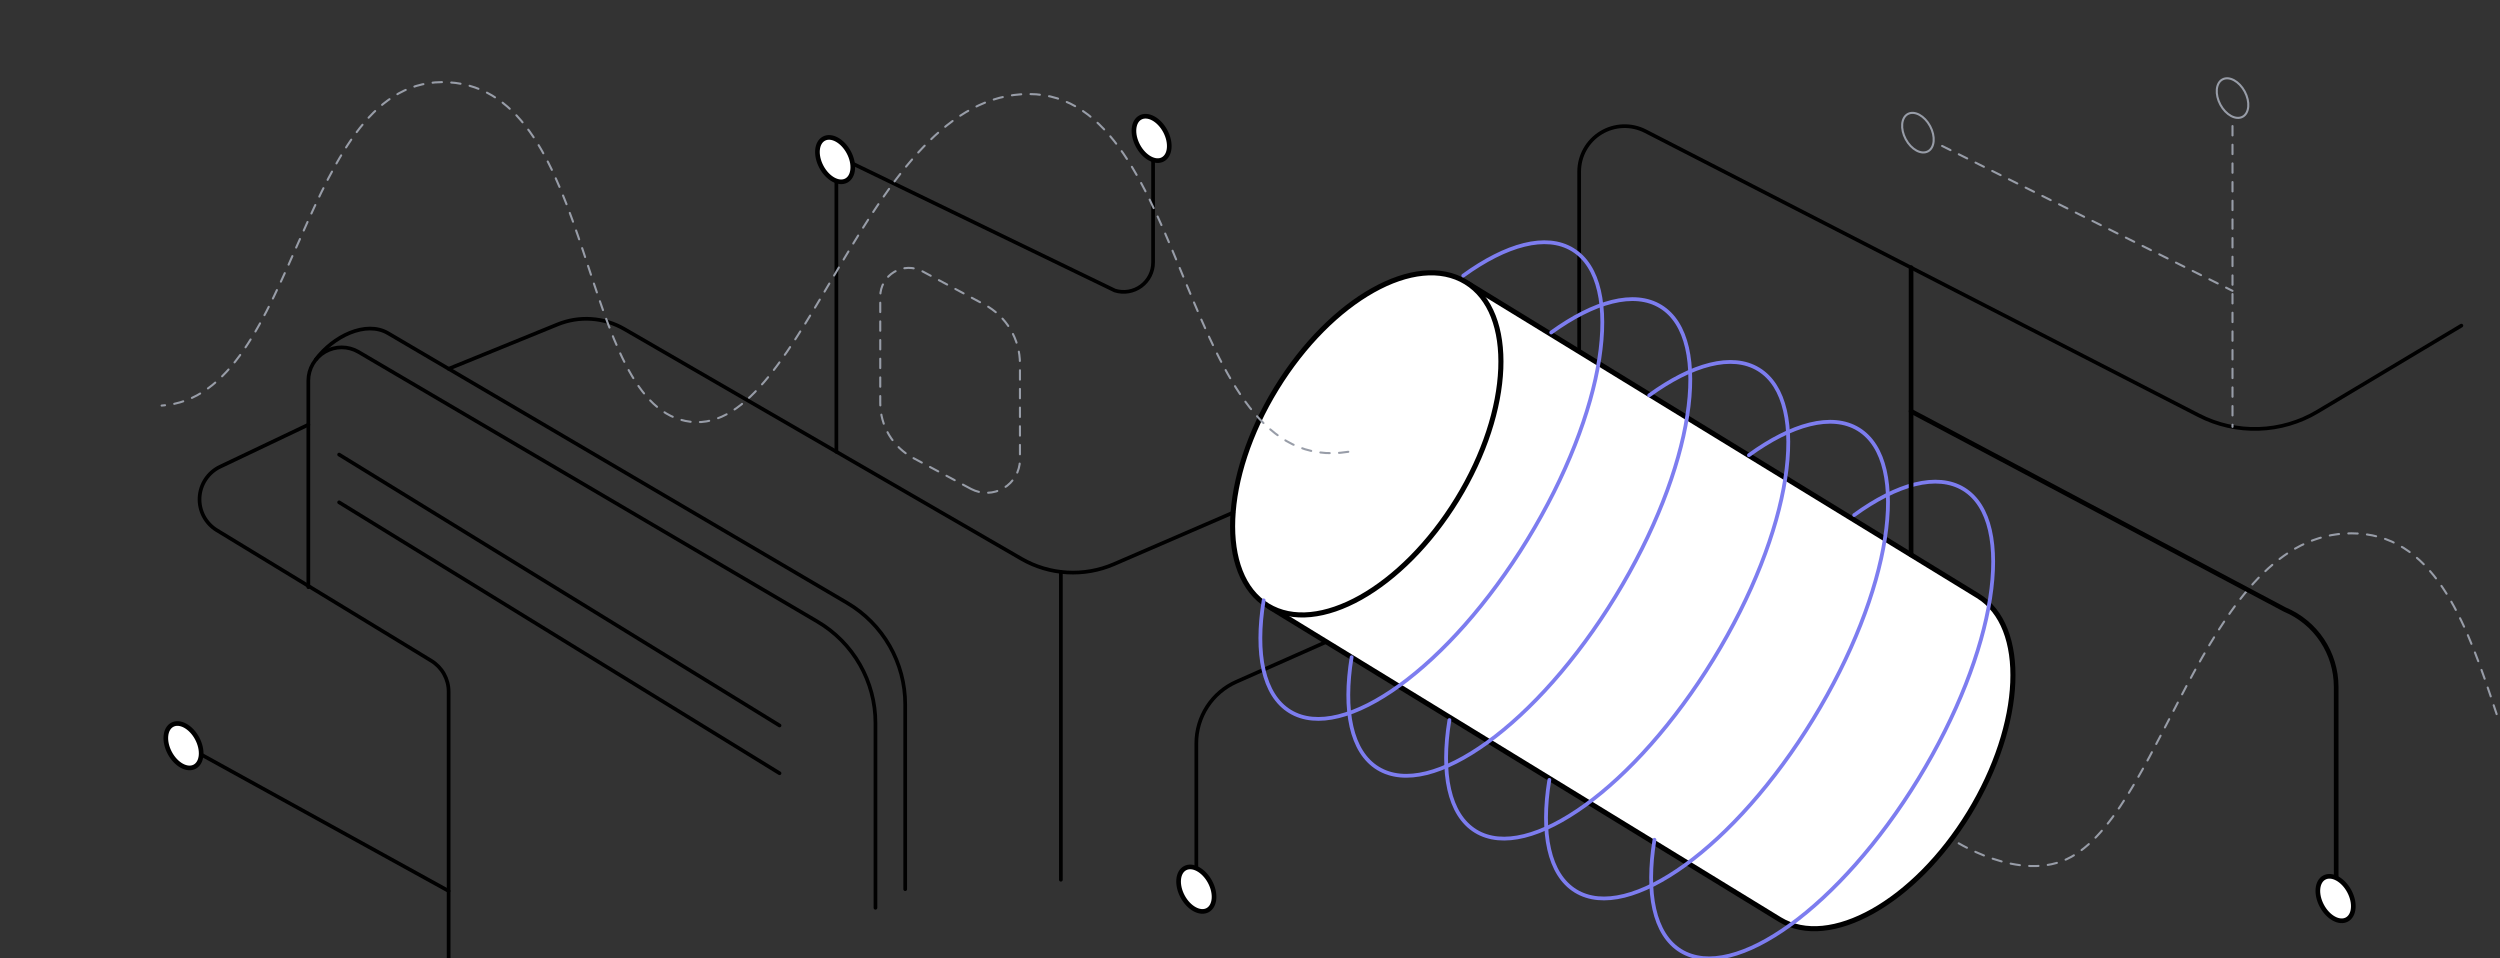 <svg width="600" height="230" viewBox="0 0 600 230" fill="none" xmlns="http://www.w3.org/2000/svg">
<rect x="0" y="0" width="600" height="230" fill="#333333" stroke="none"/>
<g clip-path="url(#clip0_422_959)">
<path d="M233.08 117.36L219.14 109.9C216.758 108.623 214.767 106.723 213.379 104.404C211.992 102.085 211.259 99.433 211.26 96.73V71.11C211.267 69.927 211.58 68.766 212.168 67.739C212.757 66.713 213.601 65.856 214.619 65.252C215.636 64.648 216.793 64.318 217.975 64.293C219.158 64.268 220.328 64.549 221.37 65.11L236.29 73.11C238.859 74.487 241.006 76.534 242.503 79.035C243.999 81.536 244.79 84.396 244.79 87.31V110.41C244.766 111.775 244.394 113.11 243.709 114.291C243.024 115.471 242.048 116.456 240.874 117.152C239.7 117.849 238.368 118.234 237.004 118.27C235.64 118.306 234.289 117.993 233.08 117.36Z" stroke="#989DA8" stroke-width="0.5" stroke-linecap="round" stroke-linejoin="round" stroke-dasharray="2.24 2.24"/>
<path d="M379 112.64V41.19C379 39.321 379.479 37.482 380.394 35.852C381.308 34.221 382.626 32.852 384.221 31.878C385.816 30.903 387.635 30.354 389.504 30.285C391.372 30.215 393.227 30.627 394.89 31.48L527.7 99.69C532.143 101.977 537.095 103.093 542.089 102.932C547.083 102.771 551.954 101.338 556.24 98.77L590.73 78.15" stroke="black" stroke-width="0.89" stroke-miterlimit="10" stroke-linecap="round"/>
<path d="M535.8 30.26V102.44" stroke="#989DA8" stroke-width="0.5" stroke-linecap="round" stroke-linejoin="round" stroke-dasharray="2.24 2.24"/>
<path d="M466.11 35.03L535.8 69.8" stroke="#989DA8" stroke-width="0.5" stroke-linecap="round" stroke-linejoin="round" stroke-dasharray="2.24 2.24"/>
<path d="M287.12 213.4V178.4C287.119 175.27 288.026 172.208 289.732 169.584C291.438 166.96 293.869 164.888 296.73 163.62L318.39 154.01" stroke="black" stroke-width="0.89" stroke-miterlimit="10" stroke-linecap="round"/>
<path d="M205 39.44L267.57 69.73C268.627 70.059 269.745 70.135 270.837 69.952C271.928 69.769 272.961 69.333 273.853 68.679C274.745 68.024 275.471 67.169 275.972 66.183C276.474 65.197 276.737 64.106 276.74 63V37.67" stroke="black" stroke-width="0.89" stroke-miterlimit="10" stroke-linecap="round"/>
<path d="M352.26 68L474.71 143C486.71 150.35 485.71 173.69 472.61 195.13C459.51 216.57 439.11 228.02 427.12 220.67L304.67 145.67" fill="white"/>
<path d="M352.26 68L474.71 143C486.71 150.35 485.71 173.69 472.61 195.13C459.51 216.57 439.11 228.02 427.12 220.67L304.67 145.67" stroke="black" stroke-width="1.22" stroke-miterlimit="10" stroke-linecap="round"/>
<path d="M349.726 119.827C362.864 98.38 363.797 75.042 351.812 67.7C339.826 60.358 319.46 71.792 306.322 93.239C293.184 114.686 292.25 138.025 304.236 145.367C316.222 152.709 336.588 141.274 349.726 119.827Z" fill="white" stroke="black" stroke-width="1.22" stroke-linecap="round" stroke-linejoin="round"/>
<path d="M324.39 157.73C322.31 170.53 324.26 180.45 330.71 184.4C343.46 192.22 369 173.74 387.71 143.14C406.42 112.54 411.32 81.4 398.57 73.58C392.19 69.67 382.62 72.34 372.29 79.8" stroke="#7D7DEF" stroke-width="0.91" stroke-linecap="round" stroke-linejoin="round"/>
<path d="M347.86 172.81C345.78 185.61 347.72 195.53 354.17 199.48C366.93 207.29 392.47 188.82 411.22 158.22C429.97 127.62 434.83 96.47 422.07 88.66C415.69 84.75 406.12 87.41 395.8 94.88" stroke="#7D7DEF" stroke-width="0.91" stroke-linecap="round" stroke-linejoin="round"/>
<path d="M303.28 144.08C301.21 156.88 303.15 166.8 309.6 170.75C322.36 178.56 347.9 160.09 366.6 129.49C385.3 98.89 390.21 67.74 377.45 59.93C371.07 56.02 361.5 58.68 351.18 66.15" stroke="#7D7DEF" stroke-width="0.91" stroke-linecap="round" stroke-linejoin="round"/>
<path d="M371.84 187.17C369.76 199.97 371.71 209.89 378.16 213.84C390.91 221.66 416.45 203.18 435.16 172.58C453.87 141.98 458.77 110.84 446.02 103.02C439.64 99.11 430.02 101.78 419.74 109.24" stroke="#7D7DEF" stroke-width="0.91" stroke-linecap="round" stroke-linejoin="round"/>
<path d="M397.07 201.54C394.99 214.34 396.94 224.26 403.39 228.21C416.14 236.02 441.68 217.55 460.39 186.95C479.1 156.35 484 125.2 471.29 117.39C464.91 113.48 455.29 116.14 445.01 123.61" stroke="#7D7DEF" stroke-width="0.91" stroke-linecap="round" stroke-linejoin="round"/>
<path d="M200.73 108.43V43.01" stroke="black" stroke-width="0.89" stroke-miterlimit="10" stroke-linecap="round"/>
<path d="M107.67 213.83L47.89 180.87" stroke="black" stroke-width="0.89" stroke-miterlimit="10" stroke-linecap="round"/>
<path d="M74 140.92V91.32C74.008 89.92 74.384 88.546 75.09 87.337C75.795 86.127 76.806 85.124 78.021 84.428C79.236 83.731 80.612 83.366 82.012 83.368C83.412 83.37 84.787 83.74 86 84.44L196.16 149.17C200.407 151.664 203.929 155.225 206.376 159.5C208.823 163.775 210.11 168.615 210.11 173.54V217.87" stroke="black" stroke-width="0.89" stroke-miterlimit="10" stroke-linecap="round"/>
<path d="M75.79 86.28C79.93 80.72 87.79 76.84 93.13 79.97L203.3 144.69C207.547 147.185 211.068 150.746 213.515 155.02C215.962 159.295 217.249 164.135 217.25 169.06V213.4" stroke="black" stroke-width="0.89" stroke-miterlimit="10" stroke-linecap="round"/>
<path d="M81.39 109.1L187.09 174.12" stroke="black" stroke-width="0.89" stroke-miterlimit="10" stroke-linecap="round"/>
<path d="M81.39 120.56L187.09 185.58" stroke="black" stroke-width="0.89" stroke-miterlimit="10" stroke-linecap="round"/>
<path d="M107.67 230V166C107.671 164.509 107.287 163.043 106.557 161.744C105.826 160.444 104.774 159.355 103.5 158.58L52.06 127.27C50.721 126.456 49.628 125.295 48.895 123.91C48.162 122.525 47.818 120.967 47.898 119.402C47.977 117.838 48.479 116.323 49.349 115.02C50.219 113.717 51.425 112.674 52.84 112L74 101.93" stroke="black" stroke-width="0.89" stroke-miterlimit="10" stroke-linecap="round"/>
<path d="M107.67 88.51L133.82 77.86C136.394 76.809 139.174 76.362 141.948 76.553C144.721 76.743 147.414 77.567 149.82 78.96L245.14 134.11C248.482 136.039 252.229 137.16 256.082 137.384C259.935 137.608 263.786 136.928 267.33 135.4L296 123" stroke="black" stroke-width="0.89" stroke-miterlimit="10" stroke-linecap="round"/>
<path d="M46.728 184.006C48.54 183.038 48.806 180 47.322 177.22C45.837 174.44 43.164 172.971 41.351 173.939C39.538 174.907 39.272 177.946 40.757 180.726C42.242 183.506 44.915 184.975 46.728 184.006Z" fill="white" stroke="black" stroke-width="1.117" stroke-linecap="round" stroke-linejoin="round"/>
<path d="M203.116 43.34C204.929 42.372 205.195 39.334 203.71 36.553C202.225 33.773 199.552 32.305 197.739 33.273C195.926 34.241 195.66 37.28 197.145 40.06C198.63 42.84 201.303 44.308 203.116 43.34Z" fill="white" stroke="black" stroke-width="1.117" stroke-linecap="round" stroke-linejoin="round"/>
<path d="M254.61 137.26V211.14" stroke="black" stroke-width="0.89" stroke-miterlimit="10" stroke-linecap="round"/>
<path d="M323.59 108.43C282.87 115 286 22.57 246.89 22.57C207.78 22.57 193.28 104.41 165.77 101.23C138.26 98.05 143.65 21.86 107.67 19.75C71.69 17.64 71.94 95.23 38.79 97.34" stroke="#989DA8" stroke-width="0.5" stroke-linecap="round" stroke-linejoin="round" stroke-dasharray="2.24 2.24"/>
<path d="M599.19 171.38C592.36 150.71 584.88 129.17 565.98 128.05C529.98 125.94 519.77 193.05 497.1 205.65C484.87 212.46 468.39 201.36 468.39 201.36" stroke="#989DA8" stroke-width="0.5" stroke-linecap="round" stroke-linejoin="round" stroke-dasharray="2.24 2.24"/>
<path d="M279.075 38.256C280.888 37.288 281.153 34.249 279.669 31.47C278.184 28.69 275.511 27.221 273.698 28.189C271.885 29.157 271.619 32.196 273.104 34.976C274.589 37.756 277.262 39.224 279.075 38.256Z" fill="white" stroke="black" stroke-width="1.117" stroke-linecap="round" stroke-linejoin="round"/>
<path d="M289.825 218.441C291.64 217.466 291.899 214.42 290.404 211.637C288.909 208.854 286.225 207.389 284.411 208.364C282.596 209.339 282.337 212.385 283.832 215.168C285.328 217.951 288.011 219.416 289.825 218.441Z" fill="white" stroke="black" stroke-width="1.12" stroke-linecap="round" stroke-linejoin="round"/>
<path d="M458.66 64.23V133.17" stroke="black" stroke-width="1.12" stroke-linecap="round" stroke-linejoin="round"/>
<path d="M458.66 98.7L548.37 146.3C552.02 147.834 555.135 150.412 557.325 153.711C559.515 157.009 560.682 160.881 560.68 164.84V211.14" stroke="black" stroke-width="1.12" stroke-linecap="round" stroke-linejoin="round"/>
<path d="M563.249 220.689C565.063 219.714 565.322 216.668 563.827 213.885C562.332 211.102 559.649 209.637 557.834 210.612C556.019 211.587 555.76 214.633 557.256 217.416C558.751 220.199 561.434 221.664 563.249 220.689Z" fill="white" stroke="black" stroke-width="1.12" stroke-linecap="round" stroke-linejoin="round"/>
<path d="M462.709 36.324C464.324 35.456 464.555 32.745 463.225 30.268C461.894 27.792 459.506 26.488 457.891 27.356C456.276 28.224 456.045 30.935 457.376 33.411C458.706 35.888 461.094 37.191 462.709 36.324Z" stroke="#989DA8" stroke-width="0.5" stroke-linecap="round" stroke-linejoin="round"/>
<path d="M538.218 28.026C539.833 27.159 540.063 24.448 538.733 21.971C537.402 19.495 535.014 18.191 533.399 19.059C531.784 19.927 531.553 22.638 532.884 25.114C534.214 27.59 536.602 28.894 538.218 28.026Z" stroke="#989DA8" stroke-width="0.5" stroke-linecap="round" stroke-linejoin="round"/>
</g>
<defs>
<clipPath id="clip0_422_959">
<rect width="600" height="230" fill="white"/>
</clipPath>
</defs>
</svg>
